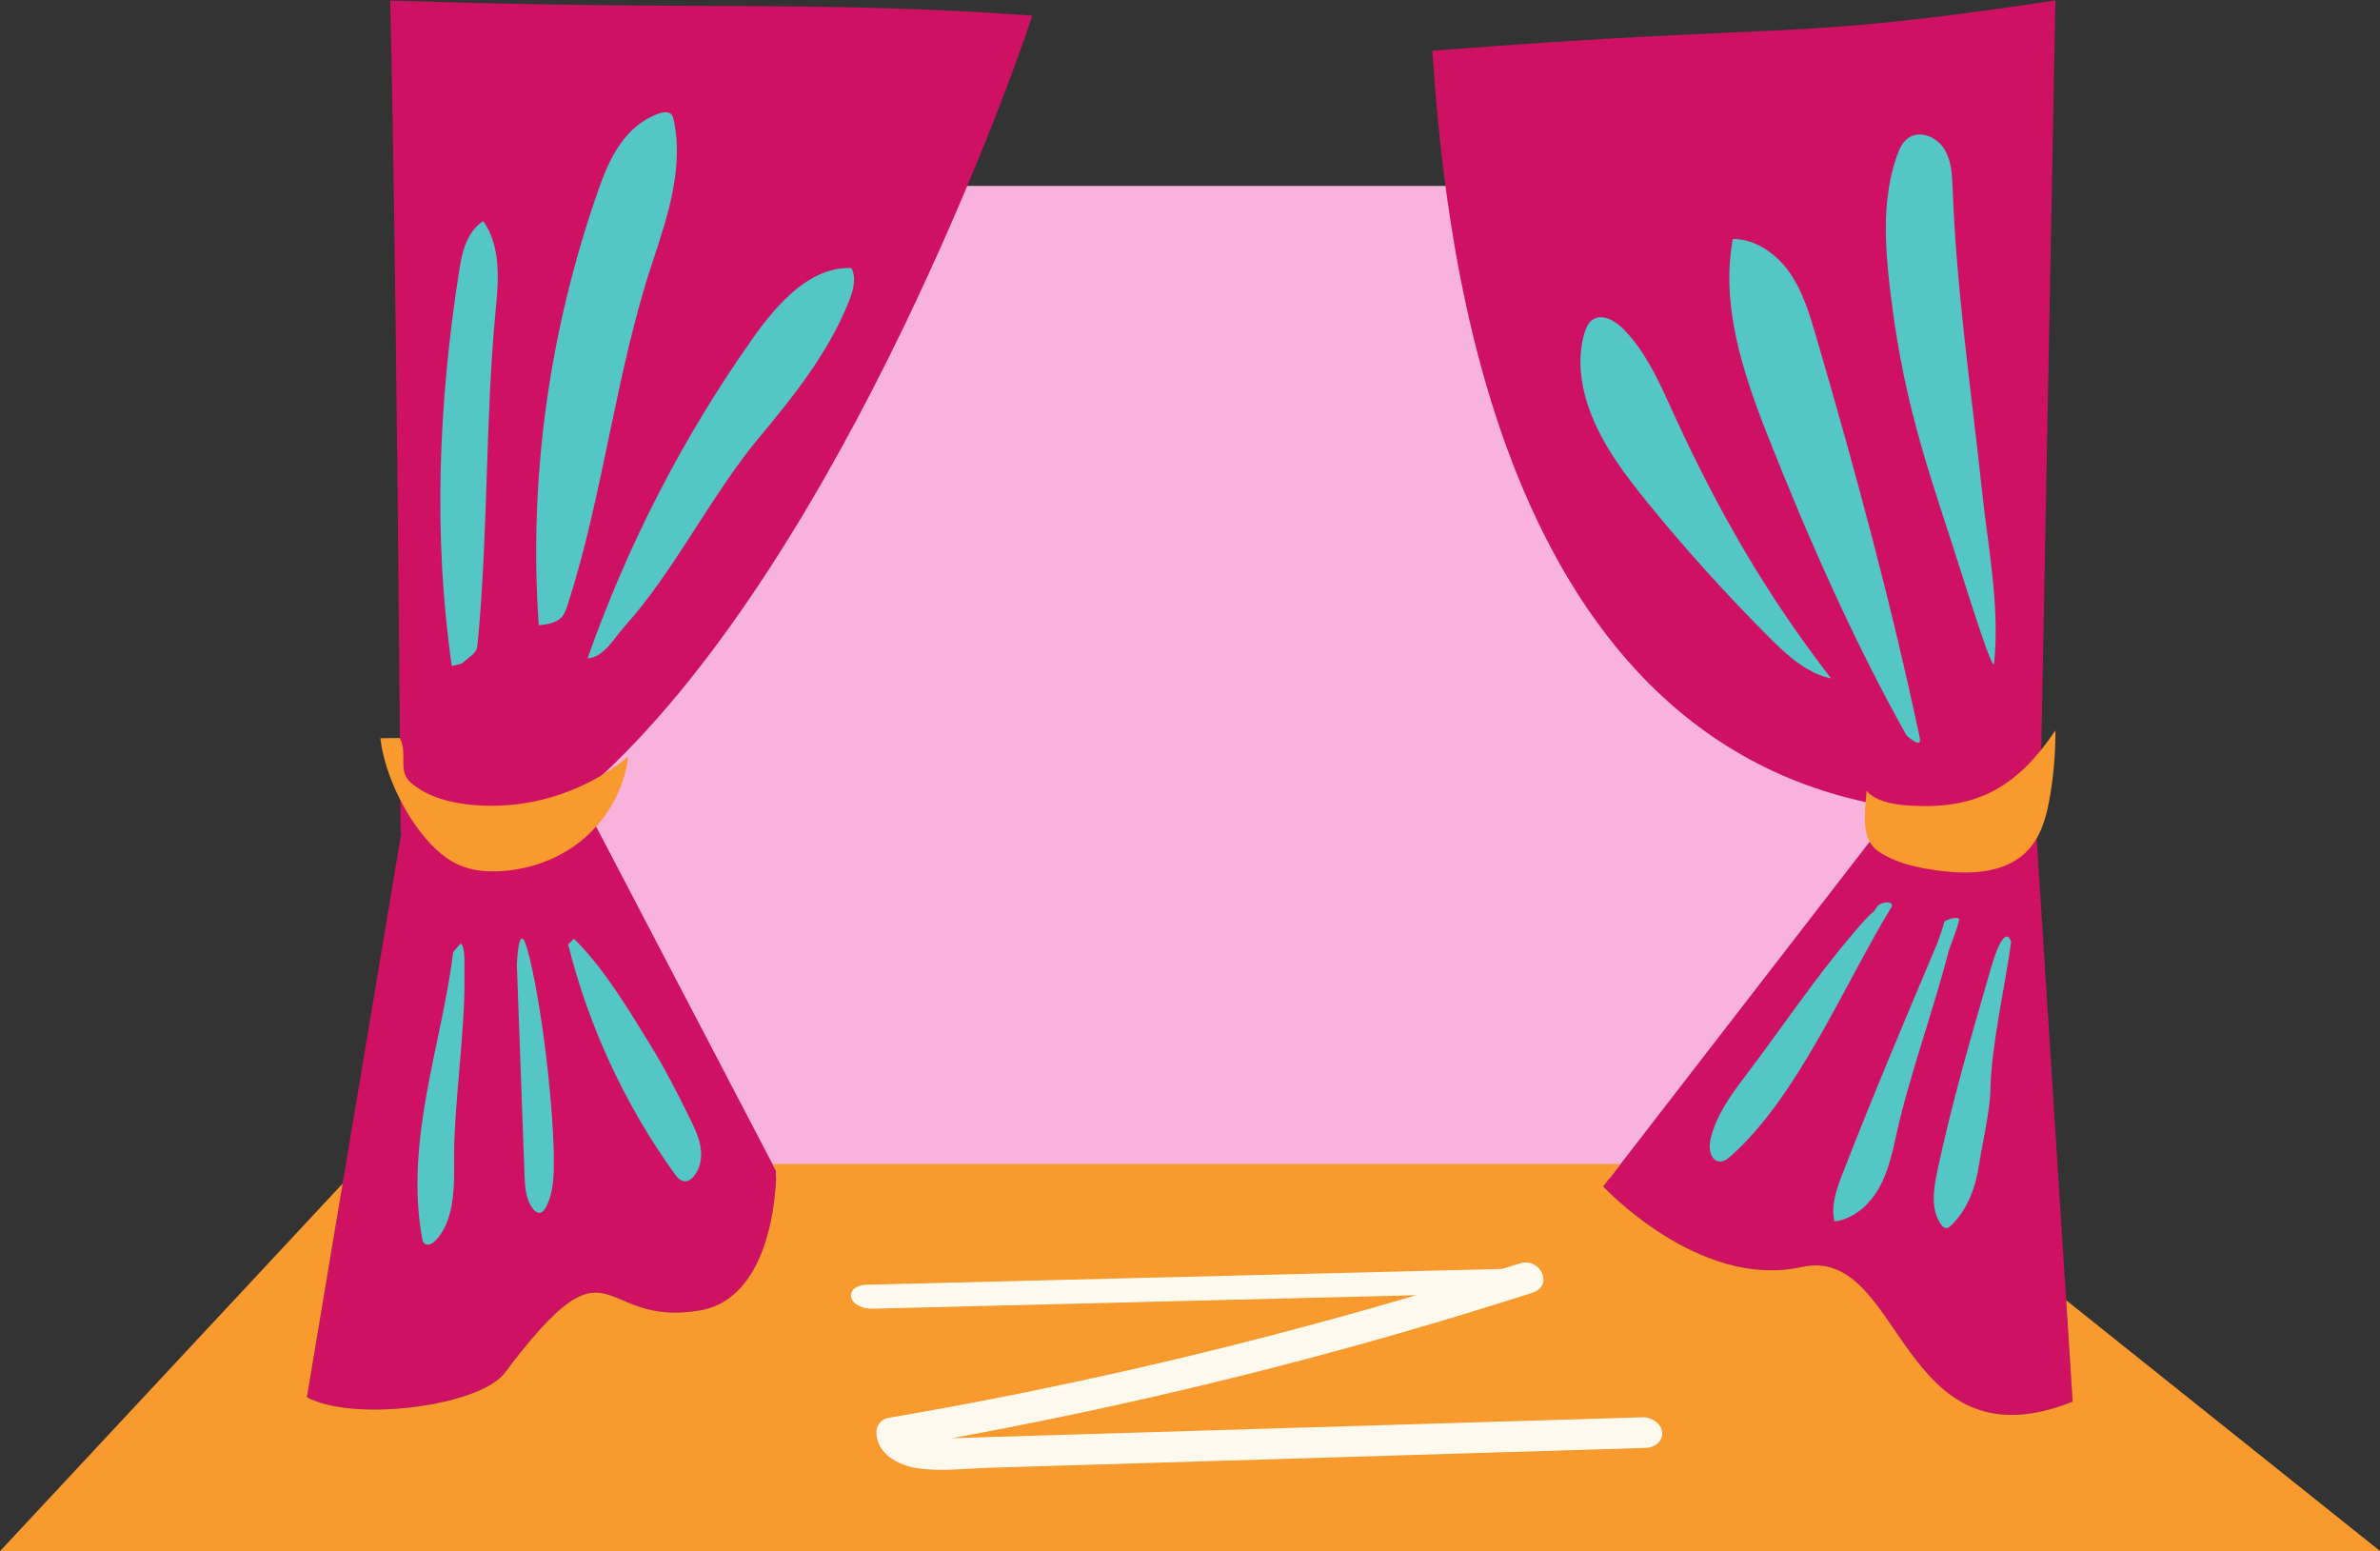 <?xml version="1.0" encoding="UTF-8" standalone="no"?><svg xmlns="http://www.w3.org/2000/svg" xmlns:xlink="http://www.w3.org/1999/xlink" fill="#000000" height="307.9" preserveAspectRatio="xMidYMid meet" version="1" viewBox="0.0 -0.1 472.5 307.9" width="472.5" zoomAndPan="magnify"><rect x="0.0" y="-0.1" width="472.5" height="307.9" fill="#333333" stroke="none"/><defs><clipPath id="a"><path d="M 0 144 L 472.539 144 L 472.539 307.809 L 0 307.809 Z M 0 144"/></clipPath></defs><g><g id="change1_1"><path d="M 395.883 36.805 L 395.883 233.762 L 92.215 233.762 L 92.215 36.805 L 395.883 36.805" fill="#f8b3dd"/></g><g id="change2_1"><path d="M 204.941 3.004 C 162.305 -0.078 139.195 2.055 77.465 0 C 78.68 47.684 79.547 165.121 79.547 165.121 L 79.688 165.121 L 60.93 277.262 C 70.328 282.289 95.254 278.996 100.184 272.441 C 122.031 243.414 118.129 263.609 138.977 260.016 C 154.379 257.359 154.109 232.391 154.109 232.391 L 115.094 157.746 C 163.949 116.238 199.234 20.453 204.941 3.004 Z M 411.48 278.141 C 376.699 291.891 378.02 246.883 357.664 251.406 C 337.309 255.934 318.289 235.418 318.289 235.418 L 376.406 160.227 C 293.688 147.688 286.582 39.816 284.348 9.977 C 357.527 4.242 353.039 8.242 408.062 0 L 405.207 150.867 L 403.441 152.238 L 411.48 278.141" fill="#cf1164"/></g><g id="change3_1"><path d="M 387.277 187.551 C 387.652 186.539 388.02 185.523 388.359 184.5 C 388.578 183.848 388.828 183.176 388.934 182.492 C 389.016 181.953 388.008 182.117 387.711 182.172 C 387.312 182.246 386.914 182.355 386.551 182.535 C 386.375 182.621 385.965 182.801 385.93 183.016 C 385.828 183.684 385.586 184.34 385.371 184.977 C 385.121 185.73 384.848 186.477 384.578 187.223 C 378.172 202.367 371.777 217.523 365.812 232.852 C 364.629 235.898 363.438 239.188 364.203 242.367 C 367.938 241.902 371.07 239.145 372.949 235.887 C 374.828 232.629 375.66 228.887 376.465 225.211 C 379.039 213.441 383.836 200.562 386.906 188.547 C 387.027 188.215 387.156 187.883 387.277 187.551 Z M 136.941 221.867 C 134.527 216.957 132.039 212.074 129.172 207.418 C 124.852 200.418 119.836 191.984 113.945 186.246 L 112.789 187.34 C 116.863 203.668 124.066 219.207 133.898 232.863 C 134.449 233.625 135.168 234.465 136.105 234.406 C 136.645 234.375 137.121 234.039 137.5 233.656 C 138.98 232.156 139.406 229.859 139.105 227.773 C 138.805 225.691 137.871 223.758 136.941 221.867 Z M 102.605 191.328 C 103.117 205.277 103.625 219.227 104.133 233.18 C 104.223 235.559 104.379 238.137 105.887 239.949 C 106.199 240.324 106.613 240.676 107.09 240.656 C 107.676 240.641 108.098 240.086 108.379 239.559 C 109.652 237.195 109.891 234.398 109.945 231.695 C 110.152 221.406 107.543 198.184 104.594 188.004 C 103.707 184.949 102.91 185.586 102.605 191.328 Z M 91.469 187.18 L 89.977 188.879 C 88.789 198.383 86.387 207.582 84.703 216.973 C 83.02 226.359 82.062 236.148 83.793 245.625 C 83.852 245.957 83.922 246.309 84.113 246.57 C 84.672 247.344 85.742 246.863 86.387 246.223 C 90.043 242.57 90.238 236.133 90.156 230.453 C 90.008 219.957 92.352 204.738 92.203 194.242 C 92.164 191.383 92.453 187.984 91.469 187.18 Z M 149.508 66.977 C 135.77 86.359 124.664 107.855 116.641 130.602 C 119.93 130.336 121.797 126.695 123.996 124.254 C 133.883 113.285 141.148 98.25 150.617 86.871 C 157.539 78.555 164.457 69.949 168.535 59.719 C 169.375 57.617 170.074 55.133 169.043 53.109 C 160.852 52.801 154.41 60.062 149.508 66.977 Z M 133.75 23.703 C 133.648 23.23 133.508 22.723 133.07 22.426 C 132.43 21.996 131.469 22.191 130.695 22.473 C 124.008 24.914 120.98 31.402 118.914 37.262 C 108.988 65.441 104.922 94.945 106.957 124.008 C 111.465 123.645 112.008 122.078 112.672 120.035 C 119.805 98.035 122.219 73.891 129.559 51.891 C 132.641 42.652 135.754 33.027 133.75 23.703 Z M 91.145 53.699 C 87.094 79.641 85.945 106.242 89.699 132.121 L 91.613 131.648 C 94.664 129.258 94.664 129.258 94.848 127.348 C 96.934 105.812 96.336 82.84 98.422 61.305 C 99 55.305 99.457 48.809 95.941 43.777 C 92.633 45.945 91.719 50.02 91.145 53.699 Z M 395.242 192.152 C 391.363 205.551 387.438 218.949 384.57 232.598 C 383.84 236.094 383.266 240.062 385.359 242.953 C 385.648 243.355 386.078 243.758 386.562 243.676 C 386.832 243.629 387.055 243.438 387.254 243.25 C 390.5 240.199 392.168 235.789 392.848 231.391 C 393.523 226.988 395.094 220.453 395.164 216 C 395.297 207.73 398.168 195.062 399.27 186.867 C 399.27 186.867 398.098 182.293 395.242 192.152 Z M 375.559 179.816 C 375.637 179.645 375.637 179.449 375.5 179.297 C 375.32 179.094 374.926 179.031 374.68 179.031 C 374.277 179.027 373.855 179.102 373.488 179.27 C 373.184 179.406 372.871 179.578 372.672 179.859 C 372.469 180.148 372.277 180.449 372.082 180.746 C 370.367 182.168 368.766 184.188 367.551 185.613 C 365.02 188.586 362.617 191.66 360.27 194.777 C 355.535 201.062 351.047 207.527 346.281 213.789 C 343.441 217.52 340.66 221.477 339.582 226.039 C 339.164 227.812 339.551 230.348 341.367 230.473 C 342.25 230.531 343.027 229.926 343.684 229.336 C 357.109 217.324 366.203 195.129 375.625 179.777 Z M 390.973 118.555 C 390.973 118.555 395.688 133.504 395.883 131.641 C 397.059 120.223 394.699 108.691 393.48 97.281 C 391.344 77.316 388.391 57.375 387.66 37.289 C 387.559 34.562 387.414 31.691 385.945 29.395 C 384.48 27.098 381.203 25.719 378.934 27.234 C 377.695 28.062 377.047 29.516 376.559 30.926 C 373.633 39.34 374.184 48.535 375.23 57.383 C 378.156 82.031 383.535 94.875 390.973 118.555 Z M 378.484 145.871 C 378.484 145.871 381.648 148.789 381.141 146.395 C 375.438 119.508 368.246 92.957 360.523 66.582 C 359.242 62.215 357.91 57.766 355.309 54.031 C 352.707 50.301 348.57 47.34 344.02 47.328 C 341.566 60.512 346.031 73.93 350.953 86.402 C 358.832 106.379 367.996 127.133 378.484 145.871 Z M 351.25 126.426 C 342.84 118.023 334.855 109.195 327.34 99.98 C 322.605 94.176 317.984 88.086 315.477 81.027 C 313.781 76.25 313.121 70.965 314.539 66.098 C 314.836 65.078 315.262 64.023 316.129 63.406 C 318.039 62.043 320.668 63.551 322.309 65.227 C 327.027 70.039 329.707 76.422 332.512 82.551 C 341.18 101.477 350.793 118.098 363.523 134.57 C 358.648 133.543 354.773 129.949 351.25 126.426" fill="#54c6c4"/></g><g clip-path="url(#a)" id="change4_1"><path d="M 410.195 258 L 411.48 278.141 C 376.699 291.891 378.02 246.883 357.664 251.406 C 337.309 255.934 318.289 235.418 318.289 235.418 L 321.738 230.953 C 274.906 230.953 206.738 230.953 153.359 230.953 L 154.109 232.391 C 154.109 232.391 154.379 257.359 138.977 260.016 C 118.129 263.609 122.031 243.414 100.184 272.441 C 95.254 278.996 70.328 282.289 60.93 277.262 L 68.027 234.844 L 0 307.812 L 472.543 307.812 Z M 91.066 171.578 C 93.723 172.766 96.664 173 99.52 172.82 C 105.465 172.445 111.344 170.289 115.98 166.305 C 120.621 162.324 123.945 156.477 124.734 150.094 C 115.711 157.492 103.98 160.953 92.645 159.555 C 88.691 159.066 84.652 157.938 81.531 155.227 C 78.891 152.926 81 149.625 79.395 146.395 L 75.516 146.445 C 76.359 153.418 80.098 161.188 84.543 166.367 C 86.398 168.527 88.551 170.457 91.066 171.578 Z M 370.574 156.879 C 372.285 158.875 375.516 159.512 378.086 159.73 C 391.992 160.902 400.254 156.484 408.059 144.891 C 408.086 149.309 407.719 153.742 406.961 158.105 C 406.336 161.703 405.375 165.402 403.059 168.164 C 398.715 173.348 391.211 173.574 384.773 172.707 C 380.613 172.145 376.379 171.254 372.879 168.875 C 369.383 166.496 370.23 161.289 370.574 156.879" fill="#f89a2e"/></g><g id="change5_1"><path d="M 329.988 284.23 C 330.164 286.074 328.434 287.266 326.758 287.316 C 314.879 287.676 303.004 288.035 291.125 288.395 C 269.984 289.035 248.844 289.676 227.699 290.316 C 217.25 290.633 206.797 290.949 196.344 291.266 C 191.664 291.406 186.707 292.059 182.059 291.34 C 178.363 290.766 174.137 288.555 173.98 284.34 C 173.93 282.953 174.887 281.613 176.312 281.367 C 185.625 279.773 194.918 278.039 204.18 276.16 C 230.105 270.898 255.789 264.488 281.164 257.004 C 278.656 257.066 276.145 257.129 273.637 257.191 C 240.113 258.023 206.586 258.855 173.062 259.691 C 171.672 259.727 169.285 259.016 168.984 257.371 C 168.68 255.699 170.543 254.961 171.91 254.926 C 181.422 254.691 190.93 254.453 200.441 254.219 C 233.039 253.406 265.641 252.598 298.242 251.785 C 299.43 251.41 300.621 251.051 301.809 250.672 C 305.699 249.426 308.633 255.109 304.219 256.523 C 295.219 259.406 286.18 262.156 277.094 264.766 C 248.078 273.098 218.648 279.965 188.953 285.395 C 189.074 285.391 189.199 285.383 189.32 285.379 C 194.902 285.211 200.484 285.039 206.066 284.871 C 246.094 283.66 286.117 282.445 326.145 281.234 C 327.855 281.184 329.812 282.414 329.988 284.23" fill="#fffaed"/></g></g></svg>